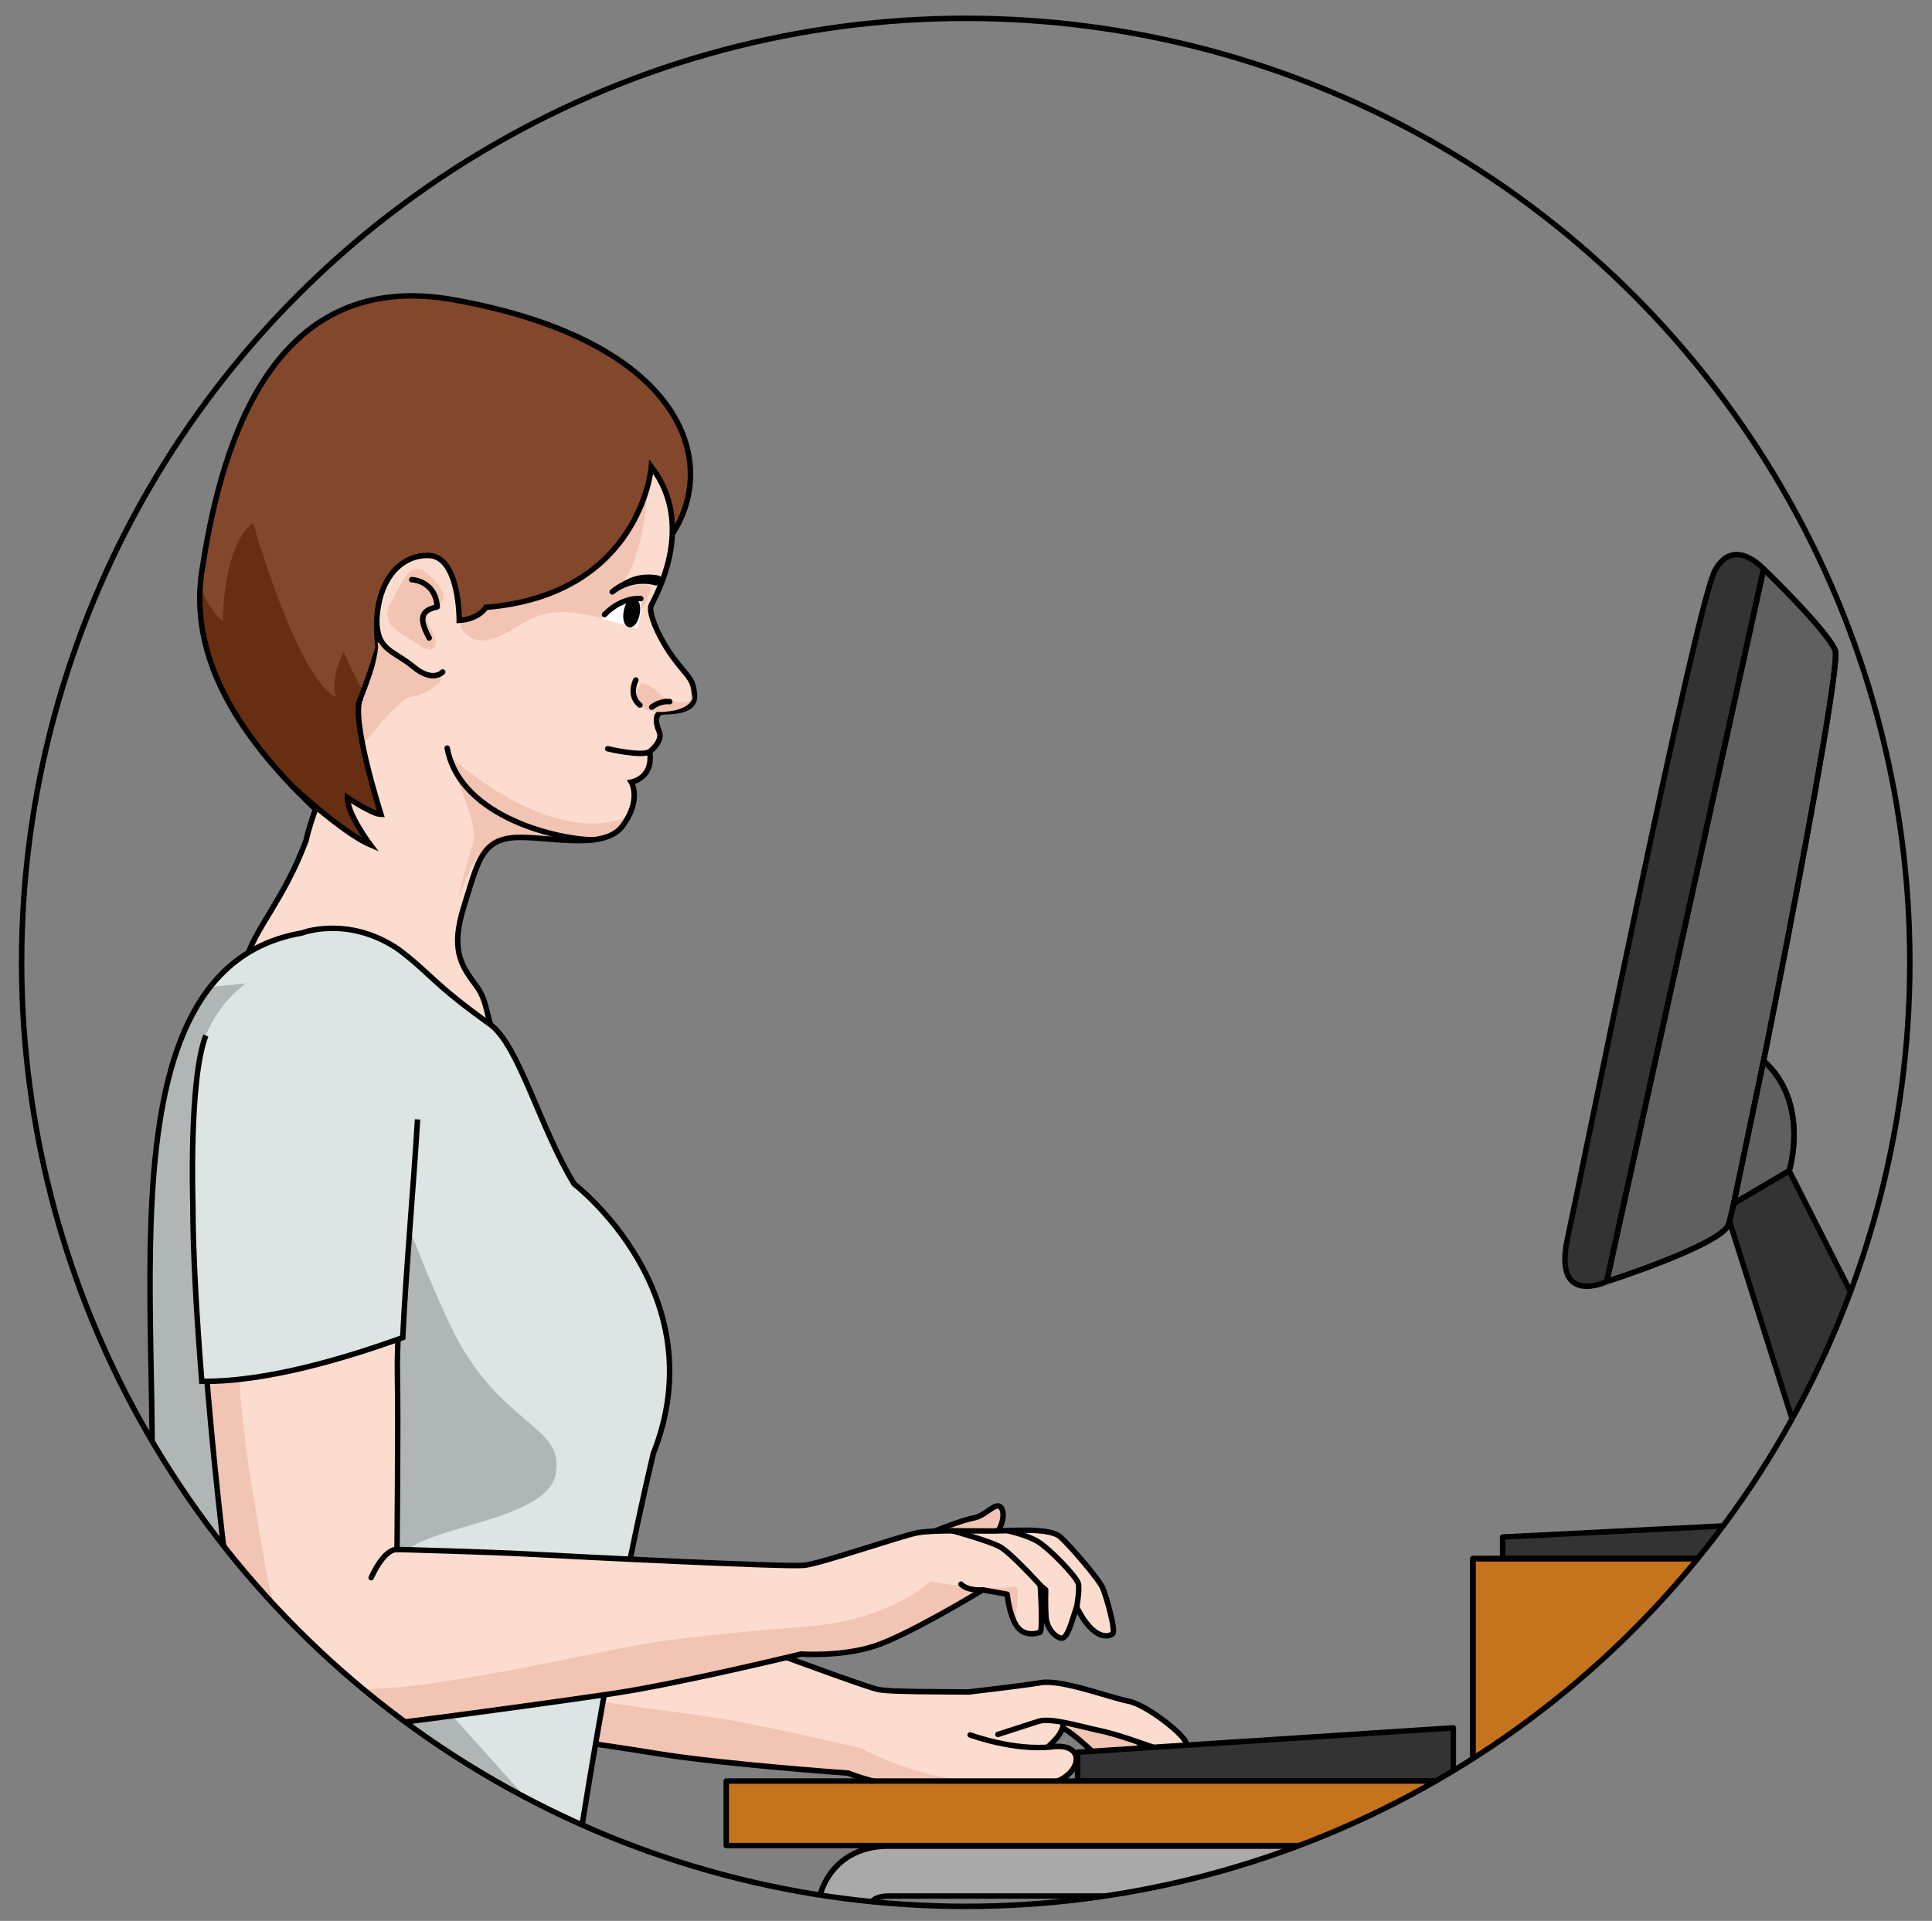<?xml version="1.0" encoding="utf-8"?>
<!-- Generator: Adobe Illustrator 24.2.0, SVG Export Plug-In . SVG Version: 6.00 Build 0)  -->
<svg version="1.1" id="Layer_1" xmlns="http://www.w3.org/2000/svg" xmlns:xlink="http://www.w3.org/1999/xlink" x="0px" y="0px"
	 width="353px" height="351px" viewBox="0 0 353 351" enable-background="new 0 0 353 351" xml:space="preserve">
<rect x="0" y="0" width="353" height="351" fill="#808080" stroke="none"/>
<g>
	<g>
		<defs>
			<circle id="SVGID_1_" cx="176.45" cy="175.85" r="172.5"/>
		</defs>
		<clipPath id="SVGID_2_">
			<use xlink:href="#SVGID_1_"  overflow="visible"/>
		</clipPath>
		<g clip-path="url(#SVGID_2_)">
			<g>
				<path fill="#F2C4B3" stroke="#000000" stroke-linecap="round" stroke-linejoin="round" stroke-miterlimit="10" d="
					M180.64,310.43c0,0,10.67-2.42,13.67-2.42s7.34,3.96,8.45,5.19c1.11,1.23,9.16,8.36,7.79,9.16c-1.36,0.8-6.01,2.38-9.42-0.86
					c-3.41-3.25-6.69-6.21-8.33-6.16s-8.47,2.5-8.47,2.5"/>
				<path fill="#FCDCCE" d="M194.15,315.73c0.11-0.79,1.38-3.92,1.52-4.71c-3.27-1.07-11.65-1.41-13.64-1.67
					c-2.94-0.38-18.39,0.01-21.55-0.62c-3.16-0.63-40.14-14.53-46.9-17.11c-6.76-2.58-24.72-10.21-24.72-10.21
					s-0.92-22.64-1.58-32.16c-0.66-9.52,0.32-32.46,0.41-46.04c0.13-18.99-7.87-25.9-17.68-26.56c-9.81-0.67-17.38,6.15-19.97,13.82
					c-2.58,7.67-0.77,29.49-0.77,29.49c1.18,24.01,9.48,75.19,12.39,84.77c2.92,9.58,8.45,11.23,14.65,10.64
					c6.2-0.59,31.79,3.1,43.82,5.06c12.03,1.96,34.86,3.57,34.86,3.57s6.56,2.67,13.06,2.7c5.22,0.03,16.35-2.42,20.5-3.39
					C189.05,320.23,193.2,318.69,194.15,315.73z"/>
				<path fill="#F2C4B3" d="M157.35,319.46c-7.81-1.75-19.74-4.7-30.37-6.12c-11.34-1.52-35.81-5.06-46.94-6.16
					c-11.13-1.09-13.12-11.83-18.95-39.27c-4.79-22.5-6.95-67.73-7.42-83.95c-1.6,1.97-2.84,4.19-3.61,6.49
					c-2.58,7.66-0.77,29.49-0.77,29.49c1.18,24.01,9.48,75.19,12.39,84.77c2.92,9.58,8.45,11.23,14.65,10.64
					c6.2-0.59,31.79,3.1,43.82,5.06c12.03,1.96,34.86,3.57,34.86,3.57s6.56,2.67,13.06,2.7c2.39,0.01,6-0.49,9.62-1.14
					C170.61,324.79,163.73,322.82,157.35,319.46z"/>
				<path fill="none" stroke="#000000" stroke-linecap="round" stroke-linejoin="round" stroke-miterlimit="10" d="M88.86,281.4
					c0,0-2.21-0.29-4.46,5.39"/>
				<path fill="none" stroke="#000000" stroke-linecap="round" stroke-linejoin="round" stroke-miterlimit="10" d="M194.15,315.73
					c0.11-0.79,1.38-3.92,1.52-4.71c-3.27-1.07-11.65-1.41-13.64-1.67c-2.94-0.38-18.39,0.01-21.55-0.62
					c-3.16-0.63-40.14-14.53-46.9-17.11c-6.76-2.58-24.72-10.21-24.72-10.21s-0.92-22.64-1.58-32.16
					c-0.66-9.52,0.32-32.46,0.41-46.04c0.13-18.99-7.87-25.9-17.68-26.56c-9.81-0.67-17.38,6.15-19.97,13.82
					c-2.58,7.67-0.77,29.49-0.77,29.49c1.18,24.01,9.48,75.19,12.39,84.77c2.92,9.58,8.45,11.23,14.65,10.64
					c6.2-0.59,31.79,3.1,43.82,5.06c12.03,1.96,34.86,3.57,34.86,3.57s6.56,2.67,13.06,2.7c5.22,0.03,16.35-2.42,20.5-3.39
					C189.05,320.23,193.2,318.69,194.15,315.73z"/>
				<path fill="#FCDCCE" stroke="#000000" stroke-linecap="round" stroke-linejoin="round" stroke-miterlimit="10" d="
					M177.01,309.17c0,0,9.41-1.08,13.2-1.7c3.8-0.62,12.42,2.69,15.99,3.39c3.57,0.7,11.48,7.12,10.41,7.93
					c-1.07,0.81-3.49,1.3-5.62,0.58s-6.84-2.48-10.21-3.17c-3.36-0.69-8.75-2.41-11.08-1.65c-2.33,0.76-7.37,2.38-7.37,2.38"/>
				<path fill="#FCDCCE" stroke="#000000" stroke-linecap="round" stroke-linejoin="round" stroke-miterlimit="10" d="
					M175.26,326.14c0,0,6.99,0.1,14.5,0c7.51-0.1,9.63-7.8,2.59-6.96c-7.04,0.85-15.09-2.16-15.09-2.16"/>
			</g>
			
				<polygon fill="#333333" stroke="#000000" stroke-width="0.788" stroke-linecap="round" stroke-linejoin="round" stroke-miterlimit="10" points="
				314.48,218.37 326.91,213.93 356.55,272.46 356.55,284.81 274.55,284.81 274.55,280.86 333.33,277.9 			"/>
			<polygon fill="none" stroke="#000000" stroke-linecap="round" stroke-linejoin="round" stroke-miterlimit="10" points="
				314.48,218.37 326.91,213.93 356.55,272.46 356.55,284.81 274.55,284.81 274.55,280.86 333.33,277.9 			"/>
			
				<rect x="269.12" y="284.81" fill="#C6731D" stroke="#000000" stroke-linecap="round" stroke-linejoin="round" stroke-miterlimit="10" width="106.7" height="40.63"/>
			
				<rect x="269.12" y="284.81" fill="none" stroke="#000000" stroke-linecap="round" stroke-linejoin="round" stroke-miterlimit="10" width="106.7" height="40.63"/>
			
				<path fill="#333333" stroke="#000000" stroke-width="0.788" stroke-linecap="round" stroke-linejoin="round" stroke-miterlimit="10" d="
				M322.24,103.97l-28.67,130.21c0,0-9.88,4.69-7.16-7.9s23.46-115.59,26.92-122.01C316.79,97.85,322.24,103.97,322.24,103.97z"/>
			<path fill="none" stroke="#000000" stroke-linecap="round" stroke-linejoin="round" stroke-miterlimit="10" d="M322.24,103.97
				l-28.67,130.21c0,0-9.88,4.69-7.16-7.9s23.46-115.59,26.92-122.01C316.79,97.85,322.24,103.97,322.24,103.97z"/>
			<path fill="#606060" stroke="#000000" stroke-linecap="round" stroke-linejoin="round" stroke-miterlimit="10" d="M322.24,103.97
				c0,0,11.59,11.16,13.07,14.87c1.48,3.71-18.03,101.26-19.51,104.97c-1.48,3.71-22.23,10.37-22.23,10.37L322.24,103.97z"/>
			<path fill="none" stroke="#000000" stroke-linecap="round" stroke-linejoin="round" stroke-miterlimit="10" d="M322.24,103.97
				c0,0,11.59,11.16,13.07,14.87c1.48,3.71-18.03,101.26-19.51,104.97c-1.48,3.71-22.23,10.37-22.23,10.37L322.24,103.97z"/>
			<path fill="#606060" stroke="#000000" stroke-linecap="round" stroke-linejoin="round" stroke-miterlimit="10" d="M326.91,213.93
				c0,0,3.9-12.37-4.68-20.1c0.09-0.46-5.45,26.08-5.45,26.08L326.91,213.93z"/>
			<path fill="none" stroke="#000000" stroke-linecap="round" stroke-linejoin="round" stroke-miterlimit="10" d="M326.91,213.93
				c0,0,3.9-12.37-4.68-20.1c0.09-0.46-5.45,26.08-5.45,26.08L326.91,213.93z"/>
			
				<polygon fill="#333333" stroke="#000000" stroke-width="0.788" stroke-linecap="round" stroke-linejoin="round" stroke-miterlimit="10" points="
				196.88,320.18 265.54,315.73 265.54,325.45 196.88,325.45 			"/>
			<polygon fill="none" stroke="#000000" stroke-linecap="round" stroke-linejoin="round" stroke-miterlimit="10" points="
				196.88,320.18 265.54,315.73 265.54,325.45 196.88,325.45 			"/>
			<g>
				<g>
					<g>
						<g>
							<path fill="#83482C" d="M64.42,153.9c-0.21-0.48-0.27-1.5,0.47-3.74c0,0,3.07,5.62,8.89,8.78
								c22-24.4,48.93-61.16,48.93-61.16c8.98-13.42,1.98-35.49-39.76-42.99c-32.44-5.83-42.23,24.78-45.93,48.73
								C33.79,121.82,46.01,138.43,64.42,153.9z"/>
							<path fill="#682E12" d="M62.82,119.06c-2.77,5.53-1.38,8.3-1.38,8.3c-6.91-2.77-15.21-31.8-15.21-31.8
								c-5.53,4.15-5.53,17.97-5.53,17.97c-1.82-1.59-3.15-3.83-4.1-6.44c-1.19,16.9,10.61,32.35,27.82,46.82
								c-0.21-0.48-0.27-1.5,0.47-3.74c0,0,3.07,5.62,8.89,8.78c4.38-4.86,8.95-10.2,13.47-15.65
								C71.23,141.43,62.82,119.06,62.82,119.06z"/>
							<g>
								<path fill="none" stroke="#000000" stroke-miterlimit="10" d="M64.42,153.9c-0.21-0.48-0.27-1.5,0.47-3.74
									c0,0,3.07,5.62,8.89,8.78c22-24.4,48.93-61.16,48.93-61.16c8.98-13.42,1.98-35.49-39.76-42.99
									c-32.44-5.83-42.23,24.78-45.93,48.73C33.79,121.82,46.01,138.43,64.42,153.9z"/>
							</g>
						</g>
						<path fill="#FCDCCE" d="M35.92,327.49c-19,35.12-18.21,47.94-12.19,67.31c6.02,19.37,18.87,20.13,20.54,22.86
							c1.66,2.73,96.87-5.92,110.84-6.15c13.97-0.23,33.02-7.19,35.04,3.74c-4.68,20.73-3.88,8.7-9.57,28.24
							c-5.7,19.54-1.54,51.87-2.61,72.98c-1.06,21.12-4.48,29.27-7.11,37.87c-2.63,8.61-5.1,15.88-1.48,20.41
							c3.62,4.53,7.49,3.35,20.33,3.12c12.84-0.23,18,0.28,27.51,1.26c9.51,0.98,13.79,2.82,16.8,2.67c3.01-0.15,5.49-0.55,9,0.23
							c3.51,0.78,7.65-0.16,7.65-0.16c2.39,1.31,4.91,0.12,4.91,0.12c3.24,0.69,4.41-0.89,4.41-0.89s2.76-0.69,3.51-5.02
							c0.75-4.34-6.75-1.67-11.26-4.34c-4.52-2.67-10.73-4.32-15.78-7.28c-5.05-2.96-14.01-9.93-21.85-14.66
							c-7.84-4.73-9.49-4.55-7.68-19.64c1.81-15.1,2.02-17.73,8.49-40.36c6.47-22.63,12.38-49.37,15.61-60.9
							c3.24-11.53,4.8-28.98,3.42-37.21c-1.38-8.23-31.73-27.18-40.84-29.56c-9.11-2.38-26.12-7.65-54.85-14.37
							c-28.73-6.72-35.23-6.92-35.23-6.92s0.32,5.17,2.7-10.52c2.38-15.69,2.62-10.75,5.34-30.77c2.72-20.02,3.98-33.93,3.98-33.93
							c8.72-9.69,7.09-23.23-0.4-33.27c0,0-9.67-12.94-13.62-17.2c-3.95-4.26-7.23-18.82-10.2-24.07c-2.97-5.25-1.76-7.59-4.5-11.21
							c-2.74-3.62-4.47-6.62-2.05-14.29c2.41-7.67,3.1-11.84,8.65-12.48c5.54-0.63,16.72,2.64,20.3-2.15
							c3.57-4.79,1.62-8.03,1.62-8.03s4.11-0.71,3.35-5.56c0,0,2.51-1.9,1.75-3.67c-0.77-1.77-0.77-3.48,0.67-3.59
							c1.43-0.11,5.94,0.07,5.77-3.04c-0.17-3.11-1.22-3.3-3.84-6.84c-2.62-3.55-4.67-8.26-4.07-9.6c0.6-1.34,8.38-14.43,0.03-25.34
							c0,0-1.84,23.39-30.23,25.7c0,0-1.2,2.14-4.87,2.38c0,0,0.09-11.57-5.47-11.85c-5.56-0.27-10.91,5.28-9.35,16.79
							c-4.88,15.95-11.21,26.53-13.18,35.31c-4.15,11.06-9.45,16.08-11.06,22.12c-9.68,8.3-18.02,23.52-14.58,49.7
							c1.82,13.9,6.26,48.38,5.59,57.47c-0.67,9.09-1.18,11.99-1.5,18.43C33.99,308.92,35.92,327.49,35.92,327.49z"/>
						<path fill="#F2C4B3" d="M110.36,113.03c-4.32-0.99-8.64-1.97-12.86-0.16c-2.54,1.09-5.2,3.35-8.07,3.99
							c-0.62,0.14-1.24,0.2-1.88,0.16c-1.31-0.08-4.31-2.04-3.07-3.66c0.4-0.53,2.55-0.75,3.27-1.31c0.38-0.29,0.78-0.63,1.02-1.05
							c22.25-1.82,28.19-16.57,29.72-22.87c-0.33,3.58-0.86,13.6-5.44,19.53c0,0,6.24-1.84,5.73,0.18
							C117.68,112.3,114.9,114.06,110.36,113.03z"/>
						<path fill="#F2C4B3" d="M93.43,153.1c-5.33,0.61-7.45,4.36-9.75,11.6c0.79-4.81,2.37-8.85,2.87-11.21
							c0.9-4.2-6.8-18.4-4.65-15.6c0,0,18.24,17.3,32.93,11.33c-0.29,0.55-0.65,1.13-1.1,1.73
							C110.15,155.75,98.97,152.47,93.43,153.1z"/>
						<path fill="none" stroke="#000000" stroke-miterlimit="10" d="M35.92,327.49c-19,35.12-18.21,47.94-12.19,67.31
							c6.02,19.37,18.87,20.13,20.54,22.86c1.66,2.73,96.87-5.92,110.84-6.15c13.97-0.23,33.02-7.19,35.04,3.74
							c-4.68,20.73-3.88,8.7-9.57,28.24c-5.7,19.54-1.54,51.87-2.61,72.98c-1.06,21.12-4.48,29.27-7.11,37.87
							c-2.63,8.61-5.1,15.88-1.48,20.41c3.62,4.53,7.49,3.35,20.33,3.12c12.84-0.23,18,0.28,27.51,1.26
							c9.51,0.98,13.79,2.82,16.8,2.67c3.01-0.15,5.49-0.55,9,0.23c3.51,0.78,7.65-0.16,7.65-0.16c2.39,1.31,4.91,0.12,4.91,0.12
							c3.24,0.69,4.41-0.89,4.41-0.89s2.76-0.69,3.51-5.02c0.75-4.34-6.75-1.67-11.26-4.34c-4.52-2.67-10.73-4.32-15.78-7.28
							c-5.05-2.96-14.01-9.93-21.85-14.66c-7.84-4.73-9.49-4.55-7.68-19.64c1.81-15.1,2.02-17.73,8.49-40.36
							c6.47-22.63,12.38-49.37,15.61-60.9c3.24-11.53,4.8-28.98,3.42-37.21c-1.38-8.23-31.73-27.18-40.84-29.56
							c-9.11-2.38-26.12-7.65-54.85-14.37c-28.73-6.72-35.23-6.92-35.23-6.92s0.32,5.17,2.7-10.52c2.38-15.69,2.62-10.75,5.34-30.77
							c2.72-20.02,3.98-33.93,3.98-33.93c8.72-9.69,7.09-23.23-0.4-33.27c0,0-9.67-12.94-13.62-17.2
							c-3.95-4.26-7.23-18.82-10.2-24.07c-2.97-5.25-1.76-7.59-4.5-11.21c-2.74-3.62-4.47-6.62-2.05-14.29
							c2.41-7.67,3.1-11.84,8.65-12.48c5.54-0.63,16.72,2.64,20.3-2.15c3.57-4.79,1.62-8.03,1.62-8.03s4.11-0.71,3.35-5.56
							c0,0,2.51-1.9,1.75-3.67c-0.77-1.77-0.77-3.48,0.67-3.59c1.43-0.11,5.94,0.07,5.77-3.04c-0.17-3.11-1.22-3.3-3.84-6.84
							c-2.62-3.55-4.67-8.26-4.07-9.6c0.6-1.34,8.38-14.43,0.03-25.34c0,0-1.84,23.39-30.23,25.7c0,0-1.2,2.14-4.87,2.38
							c0,0,0.09-11.57-5.47-11.85c-5.56-0.27-10.91,5.28-9.35,16.79c-4.88,15.95-11.21,26.53-13.18,35.31
							c-4.15,11.06-9.45,16.08-11.06,22.12c-9.68,8.3-18.02,23.52-14.58,49.7c1.82,13.9,6.26,48.38,5.59,57.47
							c-0.67,9.09-1.18,11.99-1.5,18.43C33.99,308.92,35.92,327.49,35.92,327.49z"/>
						<path fill="#F2C4B3" d="M126.67,126.69c0,0,0.43,2.56-4.07,3.24c-4.5,0.68-5.87-0.79-6.29-2.1c-0.41-1.31,0.51-2.53,0.78-2.86
							c0.27-0.33,2.34,0.58,3.51,1.87C121.77,128.14,126.49,129.63,126.67,126.69z"/>
						<g>
							<path fill="#F2C4B3" d="M75.26,127.28c-2.75,0.35-11.18,10.97-16.4,19.99c1.12-8.54,9.21-19.95,10.23-28.96
								c-0.04-0.34-0.07-0.66-0.1-0.98c2.84,2.15,8.32,5.68,10.87,6.14C82.37,123.92,78.02,126.94,75.26,127.28z"/>
							<path fill="#F2C4B3" d="M76.13,117.6c-2.73-2.04-7.27-3.21-4.47-7.98c1.55-2.64,3.23-7.77,6.48-4.77
								c3.26,3,3.78,4.79,1.42,6.19c-2.36,1.4-1.56,2.43-0.33,4.95C80.46,118.52,78.86,119.64,76.13,117.6z"/>
							<path fill="#F2C4B3" d="M117.17,251.88c-1.83,0.26-3.62-1.76-4.01-4.5c-0.38-2.75,0.78-5.18,2.61-5.43
								c1.83-0.26,3.62,1.76,4.01,4.5C120.16,249.19,119,251.62,117.17,251.88z"/>
							<path fill="#F2C4B3" d="M115.59,266.01c-1.87,0.74-4.09,1.1-6.74,0.83c-13.08-1.34-20.63-21.11-20.63-21.11
								c14.37,18.72,25.71,16.39,31.74,12.67c-0.96,2.54-2.4,4.98-4.4,7.2C115.55,265.61,115.57,265.76,115.59,266.01z"/>
							<path fill="#F2C4B3" d="M177.97,516.47c1.06-21.11-3.09-53.44,2.61-72.98c5.69-19.54,4.9-7.51,9.57-28.24
								c-2.02-10.93-21.07-3.97-35.04-3.74c-0.26,0-0.55,0.01-0.86,0.02c-0.1,0-0.2,0-0.3,0.01c-0.23,0.01-0.47,0.02-0.73,0.03
								c-0.12,0-0.25,0.01-0.38,0.02c-0.28,0.01-0.57,0.03-0.87,0.04c-0.12,0.01-0.22,0.01-0.34,0.02
								c-0.42,0.02-0.85,0.04-1.31,0.07c-0.14,0.01-0.3,0.02-0.45,0.03c-0.33,0.02-0.67,0.04-1.02,0.06
								c-0.2,0.01-0.41,0.02-0.62,0.03c-0.35,0.02-0.71,0.04-1.07,0.07c-0.19,0.01-0.38,0.02-0.57,0.03
								c-0.56,0.03-1.13,0.07-1.73,0.11c-0.1,0.01-0.21,0.02-0.3,0.02c-0.5,0.03-1.01,0.07-1.53,0.1c-0.28,0.02-0.56,0.04-0.84,0.06
								c-0.38,0.03-0.76,0.05-1.16,0.08c-0.3,0.02-0.61,0.04-0.92,0.07c-0.42,0.03-0.85,0.06-1.29,0.09
								c-0.26,0.02-0.52,0.04-0.79,0.06c-0.68,0.05-1.39,0.1-2.09,0.15c-0.33,0.02-0.67,0.05-1.01,0.08
								c-0.39,0.03-0.77,0.06-1.17,0.09c-0.39,0.03-0.79,0.06-1.2,0.09c-0.37,0.03-0.74,0.05-1.12,0.08
								c-1.67,0.12-3.4,0.25-5.16,0.38c-0.25,0.02-0.5,0.03-0.75,0.06c-0.56,0.04-1.12,0.08-1.68,0.12
								c-0.21,0.01-0.42,0.03-0.63,0.05c-15.78,1.18-34.41,2.6-49.62,3.53c26.35-4.31,72.38-51.13,88.29-51.46
								c24.47-0.51,50.51,28.38,43.3,39.76c-7.22,11.38-13.38,19.54-16.58,65.69c-3.21,46.16-3.53,37.06-3.21,50.17
								c0.32,13.11-2.05,20.17-4.82,27.83c-2.77,7.66,6.99,8.87,6.99,8.87s2.6,5.2-7.6,4.3c-10.2-0.89-13.2,8.07-4.74,11.9
								c8.45,3.83,32.01-2.37,44.69,1.69c4.46,1.43,9.66,3.75,15.46,5.82c-0.44,0.03-0.89,0.06-1.36,0.09
								c-3.01,0.15-7.29-1.69-16.8-2.67c-9.51-0.98-14.67-1.49-27.51-1.26c-12.84,0.23-16.72,1.41-20.33-3.12
								c-3.62-4.53-1.14-11.8,1.48-20.41C173.48,545.74,176.91,537.58,177.97,516.47z"/>
							<path fill="#F2C4B3" d="M35.92,327.49c0,0-1.93-18.58-1.56-26.15c0.31-6.45,0.83-9.35,1.5-18.43
								c0.67-9.09-3.77-43.57-5.59-57.47c-3.43-26.18,2.45-45.56,15.73-50.57c1.38-0.52,2.69-1.08,3.97-1.67
								c-3.14,2-5.13,3.39-3.32,3.33c3.62-0.11,10.1-1.25,14.3-0.08c4.21,1.18-19.52-4.09-23.9,15.68
								c-4.39,19.77,4.44,34.1,5.8,55.03c1.35,20.93,3.4,29.85,0.34,36.82c-3.06,6.97-3.26,24.73-2.38,34.37
								c0.42,4.6,0.74,9.21,1.53,13.76c0.65,3.74-3.45,8.37-2.43,12.05c0.97,3.45,6.87,13.81,0.72,15.47
								c-2.51,0.68-5.15-0.43-7.64,0.42c0.3,1.61-1.88,2.58-2.77,3.77c-1.09,1.44-1.75,3.14-2.08,4.91
								c-2.56,14.31,0.72,32.76,15.31,41.67c7.26,4.43,11.16,6.49,12.43,7.67c-6.87,0.24-11.28,0.17-11.62-0.4
								c-1.66-2.72-14.52-3.48-20.54-22.86C17.71,375.43,16.92,362.61,35.92,327.49z"/>
							<path fill="#F2C4B3" d="M52.4,420.42c3.37-0.89,4.77-1.17,3.49-2.36c4.86-0.17,10.95-0.49,17.73-0.92
								C59.41,419.48,50.05,421.04,52.4,420.42z"/>
						</g>
						<path fill="none" stroke="#000000" stroke-linecap="round" stroke-linejoin="round" stroke-miterlimit="10" d="M108.45,153.46
							c-5.68,0.05-24.35-3.84-26.74-16.76"/>
						<path fill="none" stroke="#000000" stroke-linecap="round" stroke-linejoin="round" stroke-miterlimit="10" d="M80.88,122.79
							c0,0-1.74,2.04-5.36-0.96c-3.62-3-6.62-2.93-6.68-8.41"/>
						<path fill="none" stroke="#000000" stroke-linecap="round" stroke-linejoin="round" stroke-miterlimit="10" d="M122.37,128.21
							c0,0-1.62-0.27-3.29,1.01"/>
						<path fill="none" stroke="#000000" stroke-linecap="round" stroke-linejoin="round" stroke-miterlimit="10" d="M116.92,128.83
							c0,0-2.15-1.42-0.75-4.57"/>
						<path fill="none" stroke="#000000" stroke-linecap="round" stroke-linejoin="round" stroke-miterlimit="10" d="M118.71,137.37
							c-1.54,0.91-7.67-0.55-7.67-0.55"/>
						<path fill="#09090A" stroke="#000000" stroke-linecap="round" stroke-linejoin="round" stroke-miterlimit="10" d="
							M111.87,108.15c3.87-3.04,8.01-1.65,8.01-1.65l0.4-0.83c0,0-2.69-0.68-5.26,0.56C112.47,107.48,111.87,108.15,111.87,108.15z"
							/>
						<path fill="#FFFFFF" d="M109.94,113.05c2.64-4.3,7.13-3.67,7.13-3.67s0.44,2.36-0.64,5.42L109.94,113.05z"/>
						<path fill="none" stroke="#000000" stroke-linecap="round" stroke-linejoin="round" stroke-miterlimit="10" d="M117.08,109.38
							c0,0-3.34-0.42-6.62,2.92"/>
						<path stroke="#000000" stroke-linecap="round" stroke-linejoin="round" stroke-miterlimit="10" d="M114.45,111.77
							c-0.22,1.2,0.04,2.25,0.58,2.35c0.54,0.1,1.15-0.8,1.36-2c0.22-1.2-0.04-2.26-0.58-2.35
							C115.27,109.67,114.66,110.57,114.45,111.77z"/>
						<path id="changecolor_9_" fill="#DCE4E4" d="M55.13,170.49c0,0,8.33-3.26,17.54,2.88c6.14,4.6,6.14,6.14,16.88,13.81
							c5.25,3.75,9.1,18.96,15.35,29.16c0,0,26.09,19.95,14.46,49.29c-7.74,32.63-14.1,74.84-14.1,74.84
							c24.66,3.03,62.19,8.95,101.4,26.78c-12.59,33.74-21.87,54.78-21.87,54.78S56.11,434.9,31.07,412.17
							c-25.04-22.72-10.41-87.67-4.6-123.53C32.28,252.78,14.66,177.48,55.13,170.49z"/>
						<path opacity="0.2" enable-background="new    " d="M77.42,388.59c37.47,10.45,121.06,0,121.09,0
							c-8.24,21.04-13.71,33.46-13.71,33.46S56.11,434.9,31.07,412.17c-25.04-22.72-10.41-87.67-4.6-123.53
							c4.76-29.38-6.2-85.21,11.92-108.28l7.69-0.77l18.96,16.76c0,0,8.14,26.6,17.11,45.57c8.97,18.97,21.11,18.18,19.39,27.43
							c-1.71,9.25-28.01,9.71-27.94,15.76c0.07,6.05,3.15,21.88,3.15,21.88l28.74,31.96c-0.15,0.98-0.24,1.54-0.24,1.54
							c0.59,0.07,1.22,0.16,1.83,0.23l7.31,8.12c0,0,15.58,23.69,10.41,20.69c-5.16-3-52.12-26.29-63.36-23.7
							C50.22,348.41,39.95,378.13,77.42,388.59z"/>
						<path fill="none" stroke="#000000" stroke-linecap="round" stroke-linejoin="round" stroke-miterlimit="10" d="M105.26,340.48
							c-9.31,0.12-17.2,2.21-25.17,3.38"/>
						<path fill="none" stroke="#000000" stroke-linecap="round" stroke-linejoin="round" stroke-miterlimit="10" d="M234.19,571.27
							c0,0,1.27,1.05,3.69,1.76c2.42,0.7,5.07,0.56,5.37,2.49c0.31,1.93-0.94,7.43-8.1,3.59"/>
						<path fill="none" stroke="#000000" stroke-linecap="round" stroke-linejoin="round" stroke-miterlimit="10" d="M244.5,572.8
							c0,0,1.94,0.95,4.29,1.59c2.35,0.63,3.58,1.09,3.58,2.74c-0.01,1.65-0.16,3.87-1.7,4.74c-1.54,0.86-5.65-0.19-6.5-1.81"/>
						<path fill="none" stroke="#000000" stroke-linecap="round" stroke-linejoin="round" stroke-miterlimit="10" d="M250.37,573.07
							c0,0,2.77,1.45,4.99,2.28c2.21,0.83,2.89,4.59,0.22,6.64"/>
						<path fill="none" stroke="#000000" stroke-linecap="round" stroke-linejoin="round" stroke-miterlimit="10" d="M254.36,574.12
							c0,0,4.44,1.06,5.88,1.53c1.43,0.47,1.51,3.27-0.25,5.45"/>
						<path fill="none" stroke="#000000" stroke-linecap="round" stroke-linejoin="round" stroke-miterlimit="10" d="M185.73,534.41
							c0,0-0.79,7.44-3.74,12.68c-2.95,5.24-2.35,12.73,8.87,10.29"/>
						<path fill="#FFFFFF" stroke="#000000" stroke-linecap="round" stroke-linejoin="round" stroke-miterlimit="10" d="
							M170.51,559.9c0,0,7.67,6.02,18.68,6.31c11.01,0.29,33.49-7.42,33.49-7.42s14.86,9.01,23.17,11.84
							c6.77,2.31,22.01,4.9,22.01,4.9s0.2,3.5,0.12,4.37c-0.39,4.67-3.45,9.05-23.72,9.49c-20.27,0.44-74.98-0.61-77.29-9.47
							C164.67,571.05,170.51,559.9,170.51,559.9z"/>
						<path fill="#BDA682" d="M170.51,555.48c0,0,7.67,6.02,18.68,6.31c11.01,0.29,33.49-7.42,33.49-7.42s14.86,9.01,23.17,11.84
							c8.31,2.83,20.66,4.48,21.93,9c1.28,4.52-3.25,9.33-23.52,9.76c-20.27,0.44-74.98-0.61-77.29-9.47
							C164.67,566.63,170.51,555.48,170.51,555.48z"/>
						<path fill="#A07E4A" stroke="#000000" stroke-linecap="round" stroke-linejoin="round" stroke-miterlimit="10" d="
							M222.13,553.04c0,0-10.23-7.32-11.93-6.08c-1.71,1.24-2.06,10.13-0.5,12.84S222.13,553.04,222.13,553.04z"/>
						<path fill="#BDA682" d="M172.4,549.46c0,0,5.78,12.04,16.79,12.32c11.01,0.29,19.03-9.95,28.03-9.63
							c9.01,0.32,14.81,7.87,22.82,11.63v7.18c-3.3,0.32-6.6,0.67-9.9,1.09c-12.49,1.56-26.57,3.16-35.83,11.26
							c-14.48-1.4-26.29-3.8-27.33-7.81C164.67,566.63,172.4,549.46,172.4,549.46z"/>
						<path fill="#BDA682" stroke="#000000" stroke-linecap="round" stroke-linejoin="round" stroke-miterlimit="10" d="
							M244.63,565.74c0.42,0.16,0.84,0.32,1.23,0.45c8.31,2.83,20.66,4.48,21.93,9c1.27,4.49-3.21,9.26-23.16,9.75V565.74z"/>
						<path fill="none" stroke="#000000" stroke-linecap="round" stroke-linejoin="round" stroke-miterlimit="10" d="M172.4,549.46
							c0,0,5.78,12.04,16.79,12.32c11.01,0.29,21.25-11.42,31.76-9.06c7.75,1.74,16.6,10.64,24.91,13.48
							c8.31,2.83,20.66,4.48,21.93,9c1.28,4.52-3.25,9.33-23.52,9.76c-20.27,0.44-74.98-0.61-77.29-9.47
							C164.67,566.63,172.4,549.46,172.4,549.46z"/>
						<g>
							<path fill="#A46D3B" stroke="#000000" stroke-linecap="round" stroke-linejoin="round" stroke-miterlimit="10" d="
								M234.29,559c0,0,0.29,2.33-1.74,5.11"/>
							<path fill="#A46D3B" stroke="#000000" stroke-linecap="round" stroke-linejoin="round" stroke-miterlimit="10" d="
								M232.55,564.93c0.25,0,0.5-0.12,0.66-0.34c2.19-3,1.9-5.58,1.89-5.69c-0.05-0.45-0.46-0.77-0.91-0.71
								c-0.45,0.05-0.77,0.46-0.71,0.91c0.01,0.1,0.19,2.09-1.59,4.53c-0.27,0.37-0.19,0.88,0.18,1.14
								C232.22,564.87,232.38,564.93,232.55,564.93z"/>
						</g>
						<g>
							<path fill="#A46D3B" stroke="#000000" stroke-linecap="round" stroke-linejoin="round" stroke-miterlimit="10" d="
								M229.61,556.22c0,0,0.29,2.33-1.74,5.11"/>
							<path fill="#A46D3B" stroke="#000000" stroke-linecap="round" stroke-linejoin="round" stroke-miterlimit="10" d="
								M227.88,562.15c0.25,0,0.5-0.12,0.66-0.34c2.19-3,1.9-5.58,1.89-5.69c-0.05-0.45-0.46-0.77-0.91-0.71
								c-0.45,0.05-0.77,0.46-0.72,0.91c0.01,0.1,0.19,2.09-1.59,4.53c-0.27,0.37-0.19,0.88,0.18,1.14
								C227.54,562.1,227.71,562.15,227.88,562.15z"/>
						</g>
						<g>
							<path fill="#A46D3B" stroke="#000000" stroke-linecap="round" stroke-linejoin="round" stroke-miterlimit="10" d="
								M224.38,552.72c0,0,0.29,2.33-1.74,5.11"/>
							<path fill="#A46D3B" stroke="#000000" stroke-linecap="round" stroke-linejoin="round" stroke-miterlimit="10" d="
								M222.64,558.64c0.25,0,0.5-0.12,0.66-0.34c2.19-3,1.9-5.58,1.89-5.69c-0.05-0.45-0.46-0.77-0.91-0.71
								c-0.45,0.05-0.77,0.46-0.72,0.91c0.01,0.11,0.19,2.09-1.59,4.53c-0.27,0.37-0.19,0.88,0.18,1.14
								C222.3,558.59,222.47,558.64,222.64,558.64z"/>
						</g>
						<path id="changecolor_1_" fill="none" stroke="#000000" stroke-miterlimit="10" d="M55.13,170.49c0,0,8.33-3.26,17.54,2.88
							c6.14,4.6,6.14,6.14,16.88,13.81c5.25,3.75,9.1,18.96,15.35,29.16c0,0,26.09,19.95,14.46,49.29
							c-7.74,32.63-14.1,74.84-14.1,74.84c24.66,3.03,62.19,8.95,101.4,26.78c-12.59,33.74-21.87,54.78-21.87,54.78
							S56.11,434.9,31.07,412.17c-25.04-22.72-10.41-87.67-4.6-123.53C32.28,252.78,14.66,177.48,55.13,170.49z"/>
					</g>
					<path fill="none" stroke="#000000" stroke-linecap="round" stroke-linejoin="round" stroke-miterlimit="10" d="M75.23,105.92
						c0,0,4.31,0.1,4.66,4.97c-2.63,0.61-3.65,1.67-1.47,5.69"/>
					<path fill="#682E12" stroke="#000000" stroke-miterlimit="10" d="M53.4,143.65c0,0,9.23,8.58,14.25,10.71
						c0,0-4.18-5.55-4.18-8.62c0,0,4.6,3.07,6.14,3.07c0,0-5.79-18.06-3.66-21.31"/>
				</g>
				<g>
					<path fill="#F4A45E" stroke="#000000" stroke-linecap="round" stroke-linejoin="round" stroke-miterlimit="10" d="
						M-4.36,341.79l-41.46-134.09c0,0,14.64,0.72,22.64,9.99c8,9.27,29.4,88.76,29.4,99.29C6.23,327.5-4.36,341.79-4.36,341.79z"/>
					<path fill="#A9A9A9" stroke="#000000" stroke-linecap="round" stroke-linejoin="round" stroke-miterlimit="10" d="
						M190.12,588.54c-2.12,0-4.02-1.49-4.46-3.65L156.99,440.8c-0.5-2.47,1.09-4.88,3.56-5.38c2.48-0.51,4.87,1.09,5.38,3.56
						l28.66,144.09c0.5,2.47-1.09,4.87-3.56,5.38C190.72,588.51,190.42,588.54,190.12,588.54z"/>
					<path fill="#F4A45E" stroke="#000000" stroke-linecap="round" stroke-linejoin="round" stroke-miterlimit="10" d="
						M180.36,422.58H4.59c0,0,2.07,11.01,7.85,13.9c5.78,2.89,171.95,0,171.95,0S186.69,427.28,180.36,422.58z"/>
					<path fill="#A9A9A9" stroke="#000000" stroke-linecap="round" stroke-linejoin="round" stroke-miterlimit="10" d="
						M-21.74,588.45c-0.38,0-0.76-0.05-1.14-0.15c-2.44-0.63-3.9-3.12-3.27-5.55c0.34-1.31,33.62-129.81,36.6-142.61
						c2.89-12.44,5.58-28.7,0.75-44.09l-51.33-165.59c-0.75-2.4,0.6-4.96,3-5.7c2.4-0.75,4.96,0.6,5.7,3L19.9,393.34
						c5.55,17.67,2.33,36.35-0.57,48.87c-3,12.91-35.27,137.46-36.65,142.82C-17.86,587.08-19.71,588.45-21.74,588.45z"/>
				</g>
				<g>
					
						<rect x="132.69" y="325.45" fill="#C6731D" stroke="#000000" stroke-linecap="round" stroke-linejoin="round" stroke-miterlimit="10" width="307.53" height="11.79"/>
				</g>
				<path fill="#A9A9A9" stroke="#000000" stroke-linecap="round" stroke-linejoin="round" stroke-miterlimit="10" d="
					M442.17,583.01l-20.88-234.28c-0.26-4.65-3.89-11.39-12.95-11.39H283.22h-4.63H162.37c-9.06,0-12.69,6.74-12.95,11.39
					l-20.88,234.28c-0.28,2.5,1.53,4.75,4.03,5.03c0.17,0.02,0.34,0.03,0.51,0.03c2.29,0,4.27-1.73,4.53-4.06l20.89-234.42
					c0.01-0.11,0.02-0.22,0.02-0.32c0.03-0.85,0.47-2.81,3.85-2.81H278.6h4.63h125.12c3.38,0,3.82,1.97,3.85,2.81
					c0,0.1,0.01,0.22,0.02,0.32l20.89,234.42c0.26,2.33,2.23,4.06,4.53,4.06c0.17,0,0.34-0.01,0.51-0.03
					C440.64,587.76,442.44,585.51,442.17,583.01z"/>
			</g>
			<g>
				<path fill="#F2C4B3" d="M170.74,279.8c0,0,4.83-1.99,7.13-2.41c2.3-0.43,3.86-2.88,4.92-2.04c1.07,0.84,0.57,5.33-3.48,6.84"/>
				<path fill="none" stroke="#000000" stroke-linecap="round" stroke-linejoin="round" stroke-miterlimit="10" d="M170.74,279.8
					c0,0,4.83-1.99,7.13-2.41c2.3-0.43,3.86-2.88,4.92-2.04c1.07,0.84,0.57,5.33-3.48,6.84"/>
				<path fill="#FCDCCE" d="M75.37,204.97c-0.79,13.56-2.93,36.43-2.76,45.96c0.17,9.54-0.07,32.2-0.07,32.2s17.31,0.47,24.54,0.87
					c7.23,0.41,46.68,2.39,49.88,2.03c3.2-0.36,17.8-5.43,20.72-5.96c2.91-0.53,10-0.29,13.63-0.31s10.49-0.7,12.46,1.11
					s7.11,7.8,7.74,9.37c0.64,1.56,2.43,7.75,1.78,8.3s-3.43,1.4-6.58-4.89c-0.97,2.8-1.67,5.92-2.86,5.68
					c-1.19-0.24-2.58-1.86-2.73-3.84c-0.15-1.98-0.07-4.99-0.07-4.99l-0.99-0.83c0,0,0.57,8.36-0.06,8.61
					c-0.62,0.25-2.94,0.83-4.29-1.24c-1.35-2.07-1.68-5.72-1.68-5.72l-4.47-0.8c0,0-13.73,8.38-19.93,10.32
					c-6.2,1.94-13.26,1.4-13.26,1.4s-22.24,5.41-34.29,7.2c-12.06,1.79-47.58,6.68-53.8,6.95c-6.22,0.28-11.66-1.66-14.09-11.37
					c-2.43-9.71-8.1-61.25-8.06-85.29c0,0-0.7-21.89,2.27-29.41s10.88-13.95,20.64-12.78C68.83,178.71,76.47,186.01,75.37,204.97z"
					/>
				<path fill="#F2C4B3" d="M170.03,289.03c-5.21,4.36-13.39,7.3-21.25,8.05c-7.86,0.75-21.06,1.54-32.33,3.55
					c-11.26,2.01-42.97,9.46-54.03,7.8c-11.05-1.66-12.5-12.48-16.93-40.18c-3.64-22.72-3.49-68-3.14-84.22
					c-1.7,1.89-3.04,4.04-3.94,6.3c-2.97,7.52-2.27,29.41-2.27,29.41c-0.04,24.04,5.63,75.58,8.06,85.29
					c2.43,9.71,7.87,11.64,14.09,11.37c6.22-0.28,41.74-5.16,53.8-6.95c12.06-1.79,34.29-7.2,34.29-7.2s7.06,0.55,13.26-1.4
					c6.2-1.94,19.93-10.32,19.93-10.32l4.47,0.8c0,0,0.31,3.33,1.51,5.43c0.27-3.11,0.48-6.04,0.33-6.5
					C185.57,289.25,184.05,291.32,170.03,289.03z"/>
				<path fill="none" stroke="#000000" stroke-linecap="round" stroke-linejoin="round" stroke-miterlimit="10" d="M75.37,204.97
					c-0.79,13.56-2.93,36.43-2.76,45.96c0.17,9.54-0.07,32.2-0.07,32.2s17.31,0.47,24.54,0.87c7.23,0.41,46.68,2.39,49.88,2.03
					c3.2-0.36,17.8-5.43,20.72-5.96c2.91-0.53,10-0.29,13.63-0.31s10.49-0.7,12.46,1.11s7.11,7.8,7.74,9.37
					c0.64,1.56,2.43,7.75,1.78,8.3s-3.43,1.4-6.58-4.89c-0.97,2.8-1.67,5.92-2.86,5.68c-1.19-0.24-2.58-1.86-2.73-3.84
					c-0.15-1.98-0.07-4.99-0.07-4.99l-0.99-0.83c0,0,0.57,8.36-0.06,8.61c-0.62,0.25-2.94,0.83-4.29-1.24
					c-1.35-2.07-1.68-5.72-1.68-5.72l-4.47-0.8c0,0-13.73,8.38-19.93,10.32c-6.2,1.94-13.26,1.4-13.26,1.4s-22.24,5.41-34.29,7.2
					c-12.06,1.79-47.58,6.68-53.8,6.95c-6.22,0.28-11.66-1.66-14.09-11.37c-2.43-9.71-8.1-61.25-8.06-85.29
					c0,0-0.7-21.89,2.27-29.41s10.88-13.95,20.64-12.78C68.83,178.71,76.47,186.01,75.37,204.97z"/>
				<path fill="none" stroke="#000000" stroke-linecap="round" stroke-linejoin="round" stroke-miterlimit="10" d="M190.08,289.67
					c0,0-5.43-6.01-7.47-7.08c-2.03-1.06-8.54-2.86-8.54-2.86"/>
				<path fill="none" stroke="#000000" stroke-linecap="round" stroke-linejoin="round" stroke-miterlimit="10" d="M196.73,293.66
					c0,0,0.53-2.98,0.32-4.21c-0.21-1.23-5.39-6.61-7.56-7.84s-5.44-1.91-5.44-1.91"/>
				<path fill="none" stroke="#000000" stroke-linecap="round" stroke-linejoin="round" stroke-miterlimit="10" d="M179.58,290.53
					c0,0-2.74,0.24-4-1.06"/>
				<path fill="none" stroke="#000000" stroke-linecap="round" stroke-linejoin="round" stroke-miterlimit="10" d="M72.55,283.13
					c0,0-2.2-0.4-4.73,5.16"/>
				<path fill="#DCE4E4" d="M76.28,204.55c1.15-19.84-6.85-27.49-17.06-28.71c-10.22-1.22-18.5,5.5-21.61,13.38
					C34.5,197.1,35.24,220,35.24,220c-0.01,8.46,0.65,20.18,1.63,32.4c11.89,0.19,27-4.45,36.72-7.99
					C74.13,232.73,75.64,215.66,76.28,204.55z"/>
				<path fill="none" stroke="#000000" stroke-miterlimit="10" d="M59.22,175.84"/>
				<path fill="none" stroke="#000000" stroke-miterlimit="10" d="M37.61,189.22C34.5,197.1,35.24,220,35.24,220
					c-0.01,8.46,0.65,20.18,1.63,32.4c11.89,0.19,27-4.45,36.72-7.99c0.54-11.68,2.05-28.75,2.7-39.86"/>
			</g>
		</g>
	</g>
	<circle fill="none" stroke="#000000" stroke-miterlimit="10" cx="176.45" cy="175.85" r="172.5"/>
</g>
</svg>
